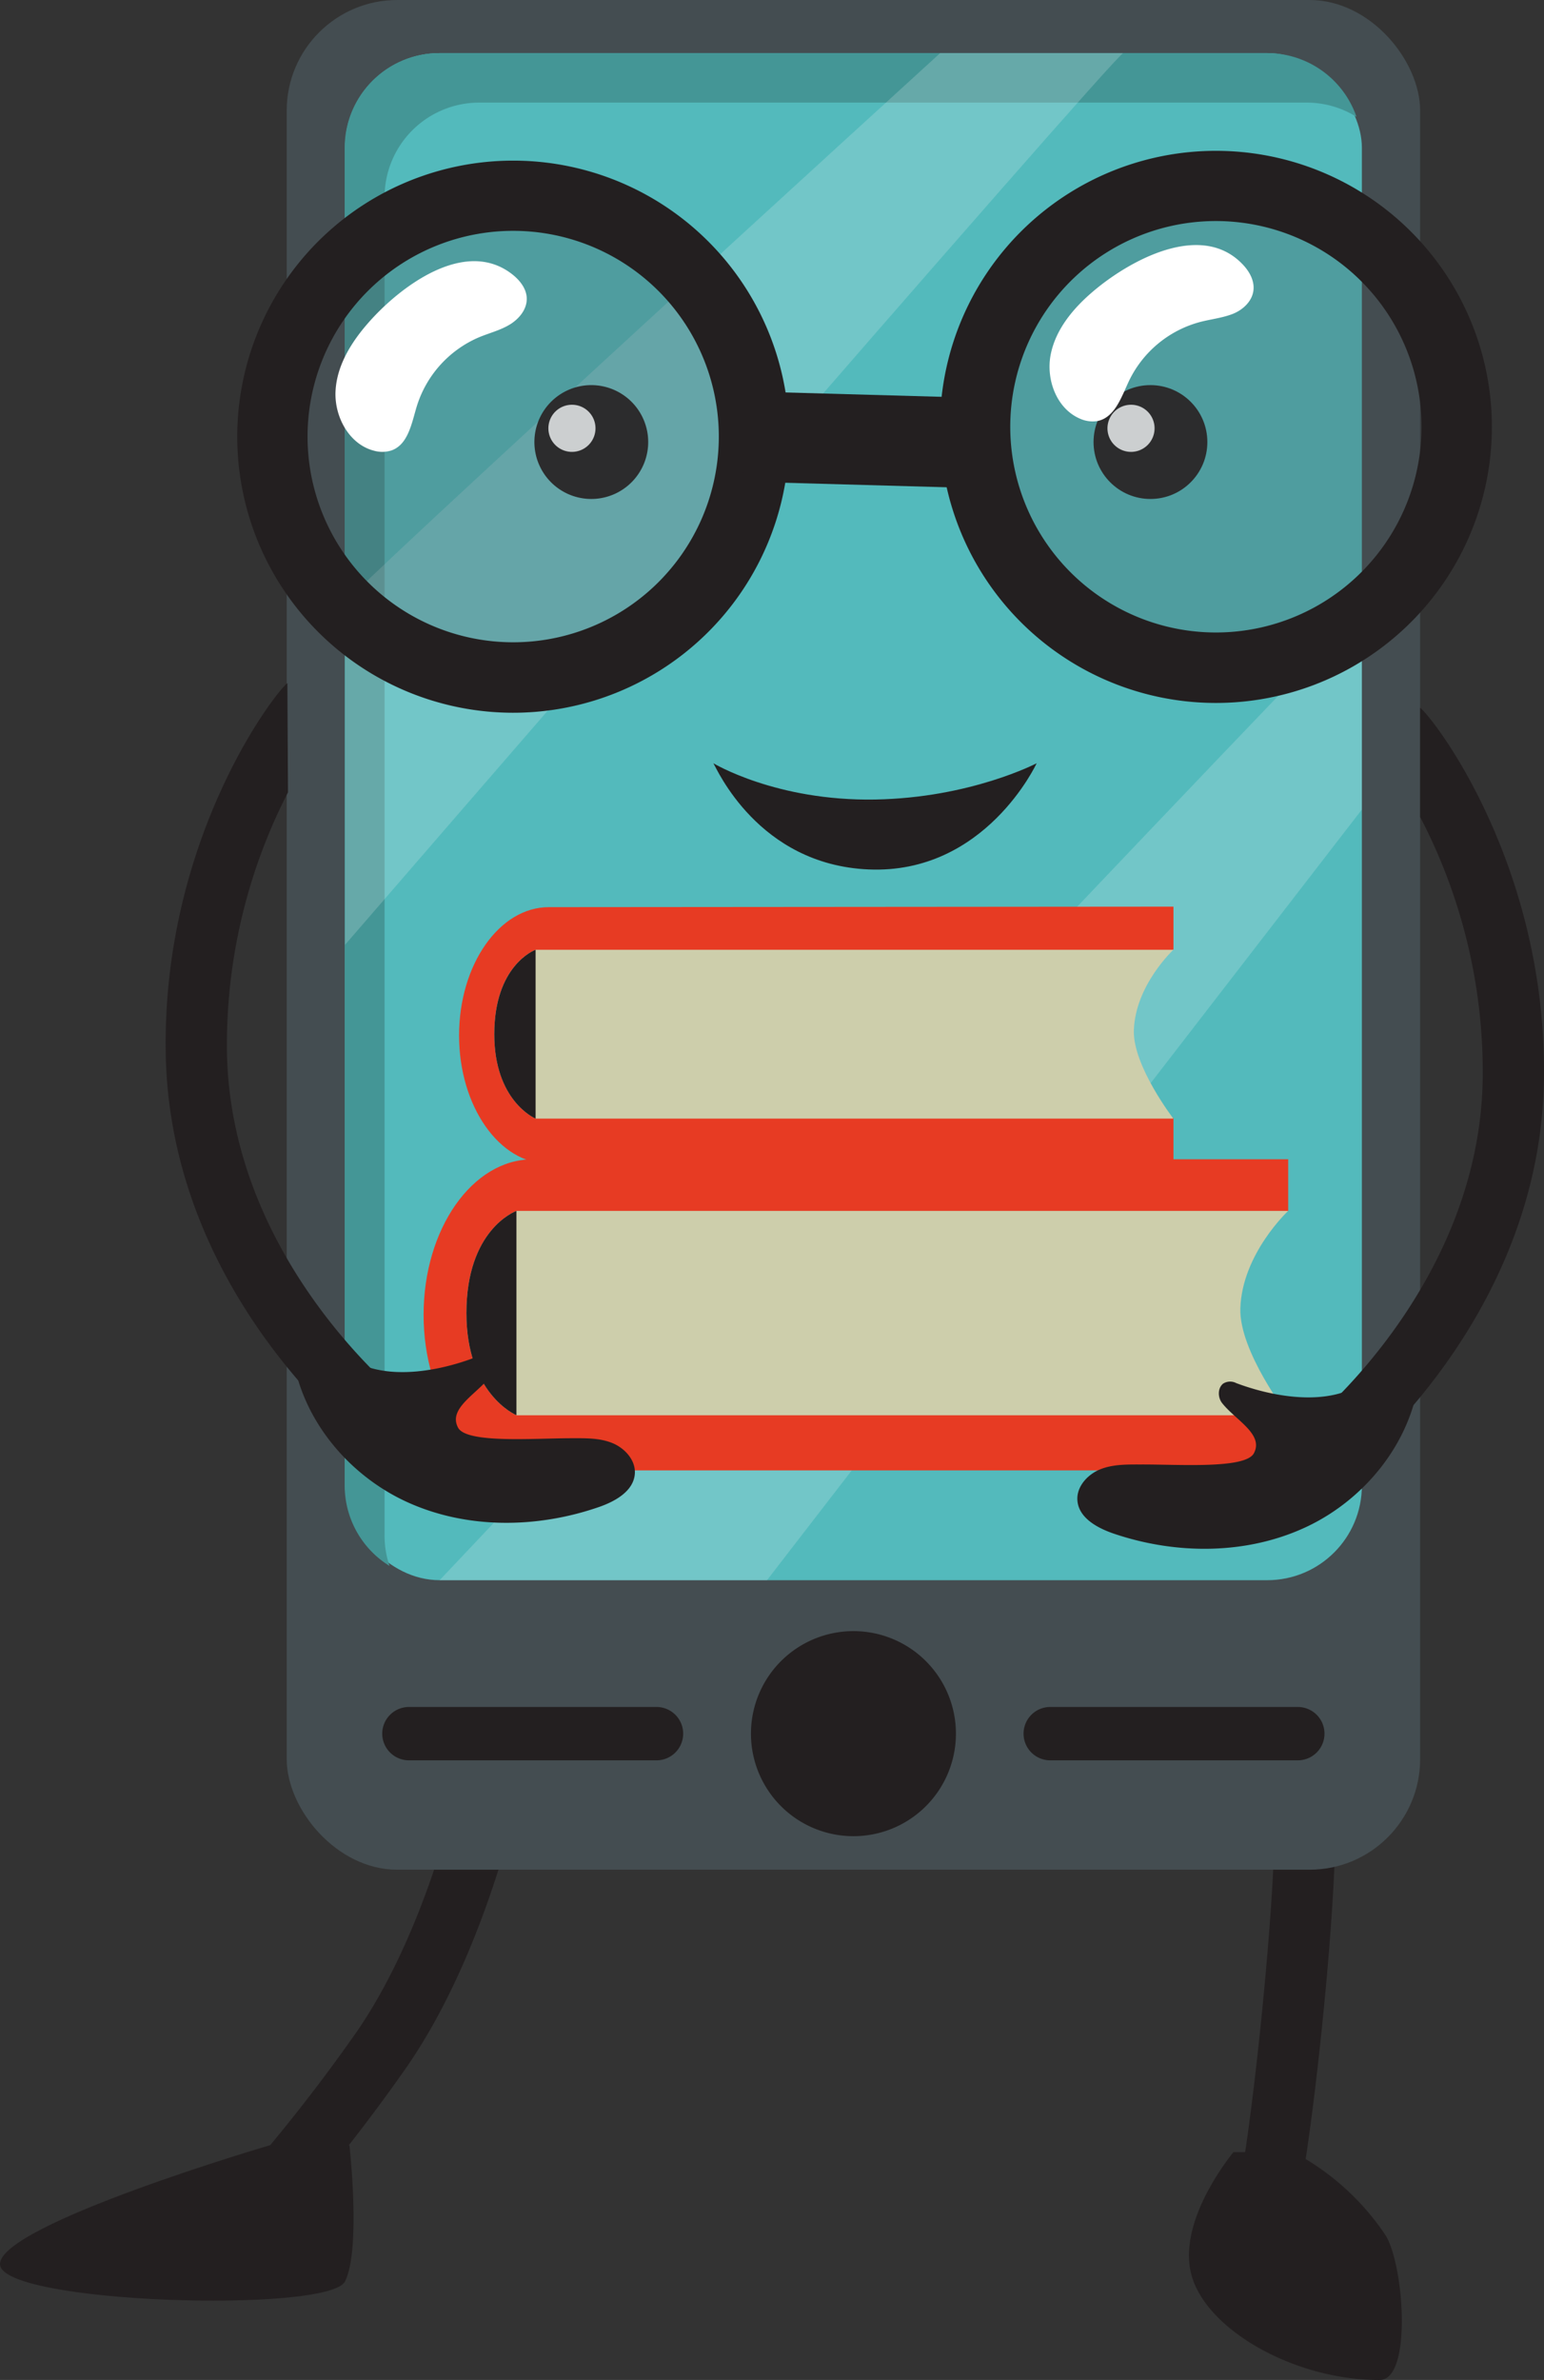 <svg id="Layer_2" data-name="Layer 2" xmlns="http://www.w3.org/2000/svg" viewBox="0 0 397.27 612.1"><rect x="0" y="0" width="397.27" height="612.1" fill="#333333" stroke="none"/><defs><style>.cls-1{fill:#231f20;}.cls-2{fill:#444d51;}.cls-3{fill:#53babc;}.cls-4{fill:#449696;}.cls-5,.cls-6{fill:#fff;}.cls-5{opacity:0.18;}.cls-7{opacity:0.27;}.cls-8{fill:#e73b23;}.cls-9{fill:#cdceab;}</style></defs><path class="cls-1" d="M1933.25,1532.39a7.88,7.88,0,0,1-5.73-13.27,444.78,444.78,0,0,0,37.11-46.17c14.18-20.62,22.26-47.68,25.82-62l.1-.41a7.87,7.87,0,1,1,15.27,3.82l-.09.39c-3.82,15.33-12.54,44.42-28.12,67.09a454.29,454.29,0,0,1-38.62,48.05A7.87,7.87,0,0,1,1933.25,1532.39Z" transform="translate(-1872.78 -950.49)"/><path class="cls-1" d="M2196.2,1532.4a7.88,7.88,0,0,1-6.13-12.82c4.25-12.08,12.15-91.4,10.3-103.47a7.87,7.87,0,0,1,11.68-9.95c3.87,2.87,4.47,7.53,4.23,19.21-.15,7.1-.72,16.78-1.64,28-1.83,22.21-4.73,46.45-7.2,60.33-2.06,11.55-3.53,16.77-9,18.38A7.76,7.76,0,0,1,2196.2,1532.4ZM2194,1517Zm8.69-98.17h0Z" transform="translate(-1872.78 -950.49)"/><rect class="cls-2" x="73.77" width="291.63" height="480.87" rx="28.44"/><rect class="cls-3" x="88.77" y="13.66" width="261.64" height="392.75" rx="24.34"/><path class="cls-4" d="M1971.73,1345.3V1001.23a24.35,24.35,0,0,1,24.35-24.35H2209a24.2,24.2,0,0,1,12.81,3.67,24.32,24.32,0,0,0-23-16.4h-213a24.35,24.35,0,0,0-24.34,24.35v344.06a24.3,24.3,0,0,0,11.54,20.68A24,24,0,0,1,1971.73,1345.3Z" transform="translate(-1872.78 -950.49)"/><path class="cls-1" d="M2118.74,1396.37a26.37,26.37,0,1,1-26.37-26.37A26.37,26.37,0,0,1,2118.74,1396.37Z" transform="translate(-1872.78 -950.49)"/><path class="cls-1" d="M2041.69,1403.23H1978a6.87,6.87,0,0,1-6.87-6.86h0a6.87,6.87,0,0,1,6.87-6.86h63.7a6.86,6.86,0,0,1,6.86,6.86h0A6.86,6.86,0,0,1,2041.69,1403.23Z" transform="translate(-1872.78 -950.49)"/><path class="cls-1" d="M2206.74,1403.23H2143a6.86,6.86,0,0,1-6.86-6.86h0a6.86,6.86,0,0,1,6.86-6.86h63.7a6.86,6.86,0,0,1,6.87,6.86h0A6.86,6.86,0,0,1,2206.74,1403.23Z" transform="translate(-1872.78 -950.49)"/><path class="cls-5" d="M1961.55,1105.65c0-1.91,153.13-141.5,153.13-141.5h47.11c-1.91,0-200.24,229.35-200.24,229.35Z" transform="translate(-1872.78 -950.49)"/><path class="cls-5" d="M1985.89,1356.91s237.29-251.26,237.29-249.35v51.14l-153.06,198.21Z" transform="translate(-1872.78 -950.49)"/><path class="cls-1" d="M2039.56,1064.18a14.64,14.64,0,1,1-14.64-14.64A14.64,14.64,0,0,1,2039.56,1064.18Z" transform="translate(-1872.78 -950.49)"/><path class="cls-6" d="M2026,1060.65a6.06,6.06,0,1,1-6-6.06A6.05,6.05,0,0,1,2026,1060.65Z" transform="translate(-1872.78 -950.49)"/><circle class="cls-1" cx="296.01" cy="113.69" r="14.64"/><path class="cls-6" d="M2169.85,1060.65a6.06,6.06,0,1,1-6-6.06A6.05,6.05,0,0,1,2169.85,1060.65Z" transform="translate(-1872.78 -950.49)"/><path class="cls-1" d="M2056.33,1146.79c.84,1.27,11.48,26.06,39.89,27.31,30.07,1.33,43.29-27.31,43.29-27.31s-17,8.91-41.59,9.33C2072.45,1156.56,2056.33,1146.79,2056.33,1146.79Z" transform="translate(-1872.78 -950.49)"/><path class="cls-1" d="M2190.12,1504c-.48.71-14.75,17.84-10.7,31.87s26.62,26.79,48.34,26.73c8.5,0,6.25-30.2,1.38-37.43a65,65,0,0,0-23.56-21.17Z" transform="translate(-1872.78 -950.49)"/><path class="cls-1" d="M1942.17,1502.24s-69.39,20.37-69.39,30.56,84.6,12.73,88.77,4.45,1.14-35,1.14-35Z" transform="translate(-1872.78 -950.49)"/><g class="cls-7"><path class="cls-2" d="M2244,1063.52a58.47,58.47,0,1,1-56.82-60.08A58.47,58.47,0,0,1,2244,1063.52Z" transform="translate(-1872.78 -950.49)"/></g><g class="cls-7"><path class="cls-2" d="M2063.33,1062.55a58.47,58.47,0,1,1-56.82-60.07A58.47,58.47,0,0,1,2063.33,1062.55Z" transform="translate(-1872.78 -950.49)"/></g><path class="cls-1" d="M2006.8,991.83a71,71,0,1,0,69,72.92A71,71,0,0,0,2006.8,991.83Zm-3.44,123.83a52.91,52.91,0,1,1,54.35-51.41A52.91,52.91,0,0,1,2003.36,1115.66Z" transform="translate(-1872.78 -950.49)"/><path class="cls-1" d="M2187.61,989.31a71,71,0,1,0,69,72.92A71,71,0,0,0,2187.61,989.31Zm-3.45,123.83a52.91,52.91,0,1,1,54.36-51.42A52.91,52.91,0,0,1,2184.16,1113.14Z" transform="translate(-1872.78 -950.49)"/><rect class="cls-1" x="2064.31" y="1051.85" width="63.19" height="23.22" transform="translate(-1842.36 -1008.43) rotate(1.6)"/><path class="cls-6" d="M1967.41,1033.67c-4.32,4.95-8,10.92-8.3,17.49s3.56,13.66,9.94,15.26a7.77,7.77,0,0,0,4.48-.09c4.28-1.54,5.17-7,6.49-11.35a28.44,28.44,0,0,1,16.12-17.79c2.58-1.06,5.34-1.75,7.74-3.19s4.46-3.87,4.43-6.67c0-2.52-1.74-4.73-3.73-6.29C1992.36,1011.47,1975.52,1024.34,1967.41,1033.67Z" transform="translate(-1872.78 -950.49)"/><path class="cls-6" d="M2153.89,1025.56c-5,4.27-9.48,9.64-10.76,16.09s1.52,14,7.6,16.55a7.85,7.85,0,0,0,4.45.57c4.46-.91,6.14-6.18,8.08-10.29a28.41,28.41,0,0,1,18.54-15.24c2.71-.68,5.54-1,8.12-2s5-3.19,5.36-6c.33-2.49-1-4.93-2.77-6.76C2181.81,1007.23,2163.28,1017.52,2153.89,1025.56Z" transform="translate(-1872.78 -950.49)"/><path class="cls-8" d="M2009.77,1248.66c-15.44,0-28,17.91-28,40s12.52,40,28,40h194.46v-14.16L2169.82,1287l34.41-25.1v-13.26Z" transform="translate(-1872.78 -950.49)"/><path class="cls-9" d="M2204.23,1314.48H2005.67s-12.88-5.34-12.88-26.28c0-21.75,12.88-26.28,12.88-26.28h198.56s-11.9,11.07-12.31,25.13C2191.61,1298.07,2204.23,1314.48,2204.23,1314.48Z" transform="translate(-1872.78 -950.49)"/><path class="cls-1" d="M2005.66,1261.93c-.34.12-12.87,4.81-12.87,26.27,0,20.66,12.53,26.13,12.87,26.27Z" transform="translate(-1872.78 -950.49)"/><path class="cls-8" d="M2014,1183.8c-12.75,0-23.1,14.79-23.1,33s10.35,33,23.1,33h160.71v-11.7l-28.43-22.69,28.43-20.74v-11Z" transform="translate(-1872.78 -950.49)"/><path class="cls-9" d="M2174.69,1238.19H2010.6s-10.64-4.41-10.64-21.72c0-18,10.64-21.71,10.64-21.71h164.09s-9.84,9.14-10.17,20.77C2164.26,1224.63,2174.69,1238.19,2174.69,1238.19Z" transform="translate(-1872.78 -950.49)"/><path class="cls-1" d="M2010.59,1194.76c-.28.1-10.63,4-10.63,21.72,0,17.07,10.35,21.59,10.63,21.71Z" transform="translate(-1872.78 -950.49)"/><path class="cls-1" d="M2213.61,1331.38a7.87,7.87,0,0,1-4.84-14.08c.44-.34,44.88-35.78,45.52-89.75a141.85,141.85,0,0,0-16.11-66.94v-28.09c3.85,3.09,32.5,40.68,31.86,95.22-.73,61.69-49.52,100.37-51.6,102A7.81,7.81,0,0,1,2213.61,1331.38Zm14.95-186.61h0Z" transform="translate(-1872.78 -950.49)"/><path class="cls-1" d="M2190.86,1306.21a3.37,3.37,0,0,0-3.36.13c-1.48,1.19-1.38,3.59-.28,5,3.44,4.38,10.81,8,8.18,12.92-2.18,4.08-19.24,2.84-29,2.88-3.56,0-7.24-.08-10.54,1.25s-6.17,4.52-5.86,8.07c.38,4.43,5.09,7,9.3,8.45,16.11,5.47,34.37,5.5,49.75-1.78s27.29-22.34,29-39.26c.25-2.56,0-5.71-2.35-6.84-2.79-1.36-5.79,1.41-7.45,4C2220.63,1313.22,2202.6,1310.63,2190.86,1306.21Z" transform="translate(-1872.78 -950.49)"/><path class="cls-1" d="M1967.64,1323.27c-2.09-1.6-51.1-40-52.21-101.67-1-54.54,27.46-92.29,31.29-95.42l.16,28.09a142,142,0,0,0-15.7,67c1,54,45.62,89.12,46.06,89.47a7.87,7.87,0,0,1-9.6,12.48Zm-11.24-184.89Z" transform="translate(-1872.78 -950.49)"/><path class="cls-1" d="M1995.08,1299.59a3.42,3.42,0,0,1,3.36.1c1.49,1.19,1.41,3.59.32,5-3.42,4.4-10.77,8.07-8.11,13,2.21,4.07,19.26,2.72,29,2.7,3.57,0,7.24-.12,10.56,1.19s6.19,4.48,5.91,8c-.36,4.44-5.06,7.06-9.26,8.51-16.07,5.56-34.34,5.71-49.75-1.48s-27.43-22.17-29.23-39.09c-.27-2.56,0-5.71,2.31-6.85,2.78-1.37,5.8,1.37,7.47,4C1965.36,1306.78,1983.37,1304.08,1995.08,1299.59Z" transform="translate(-1872.78 -950.49)"/></svg>